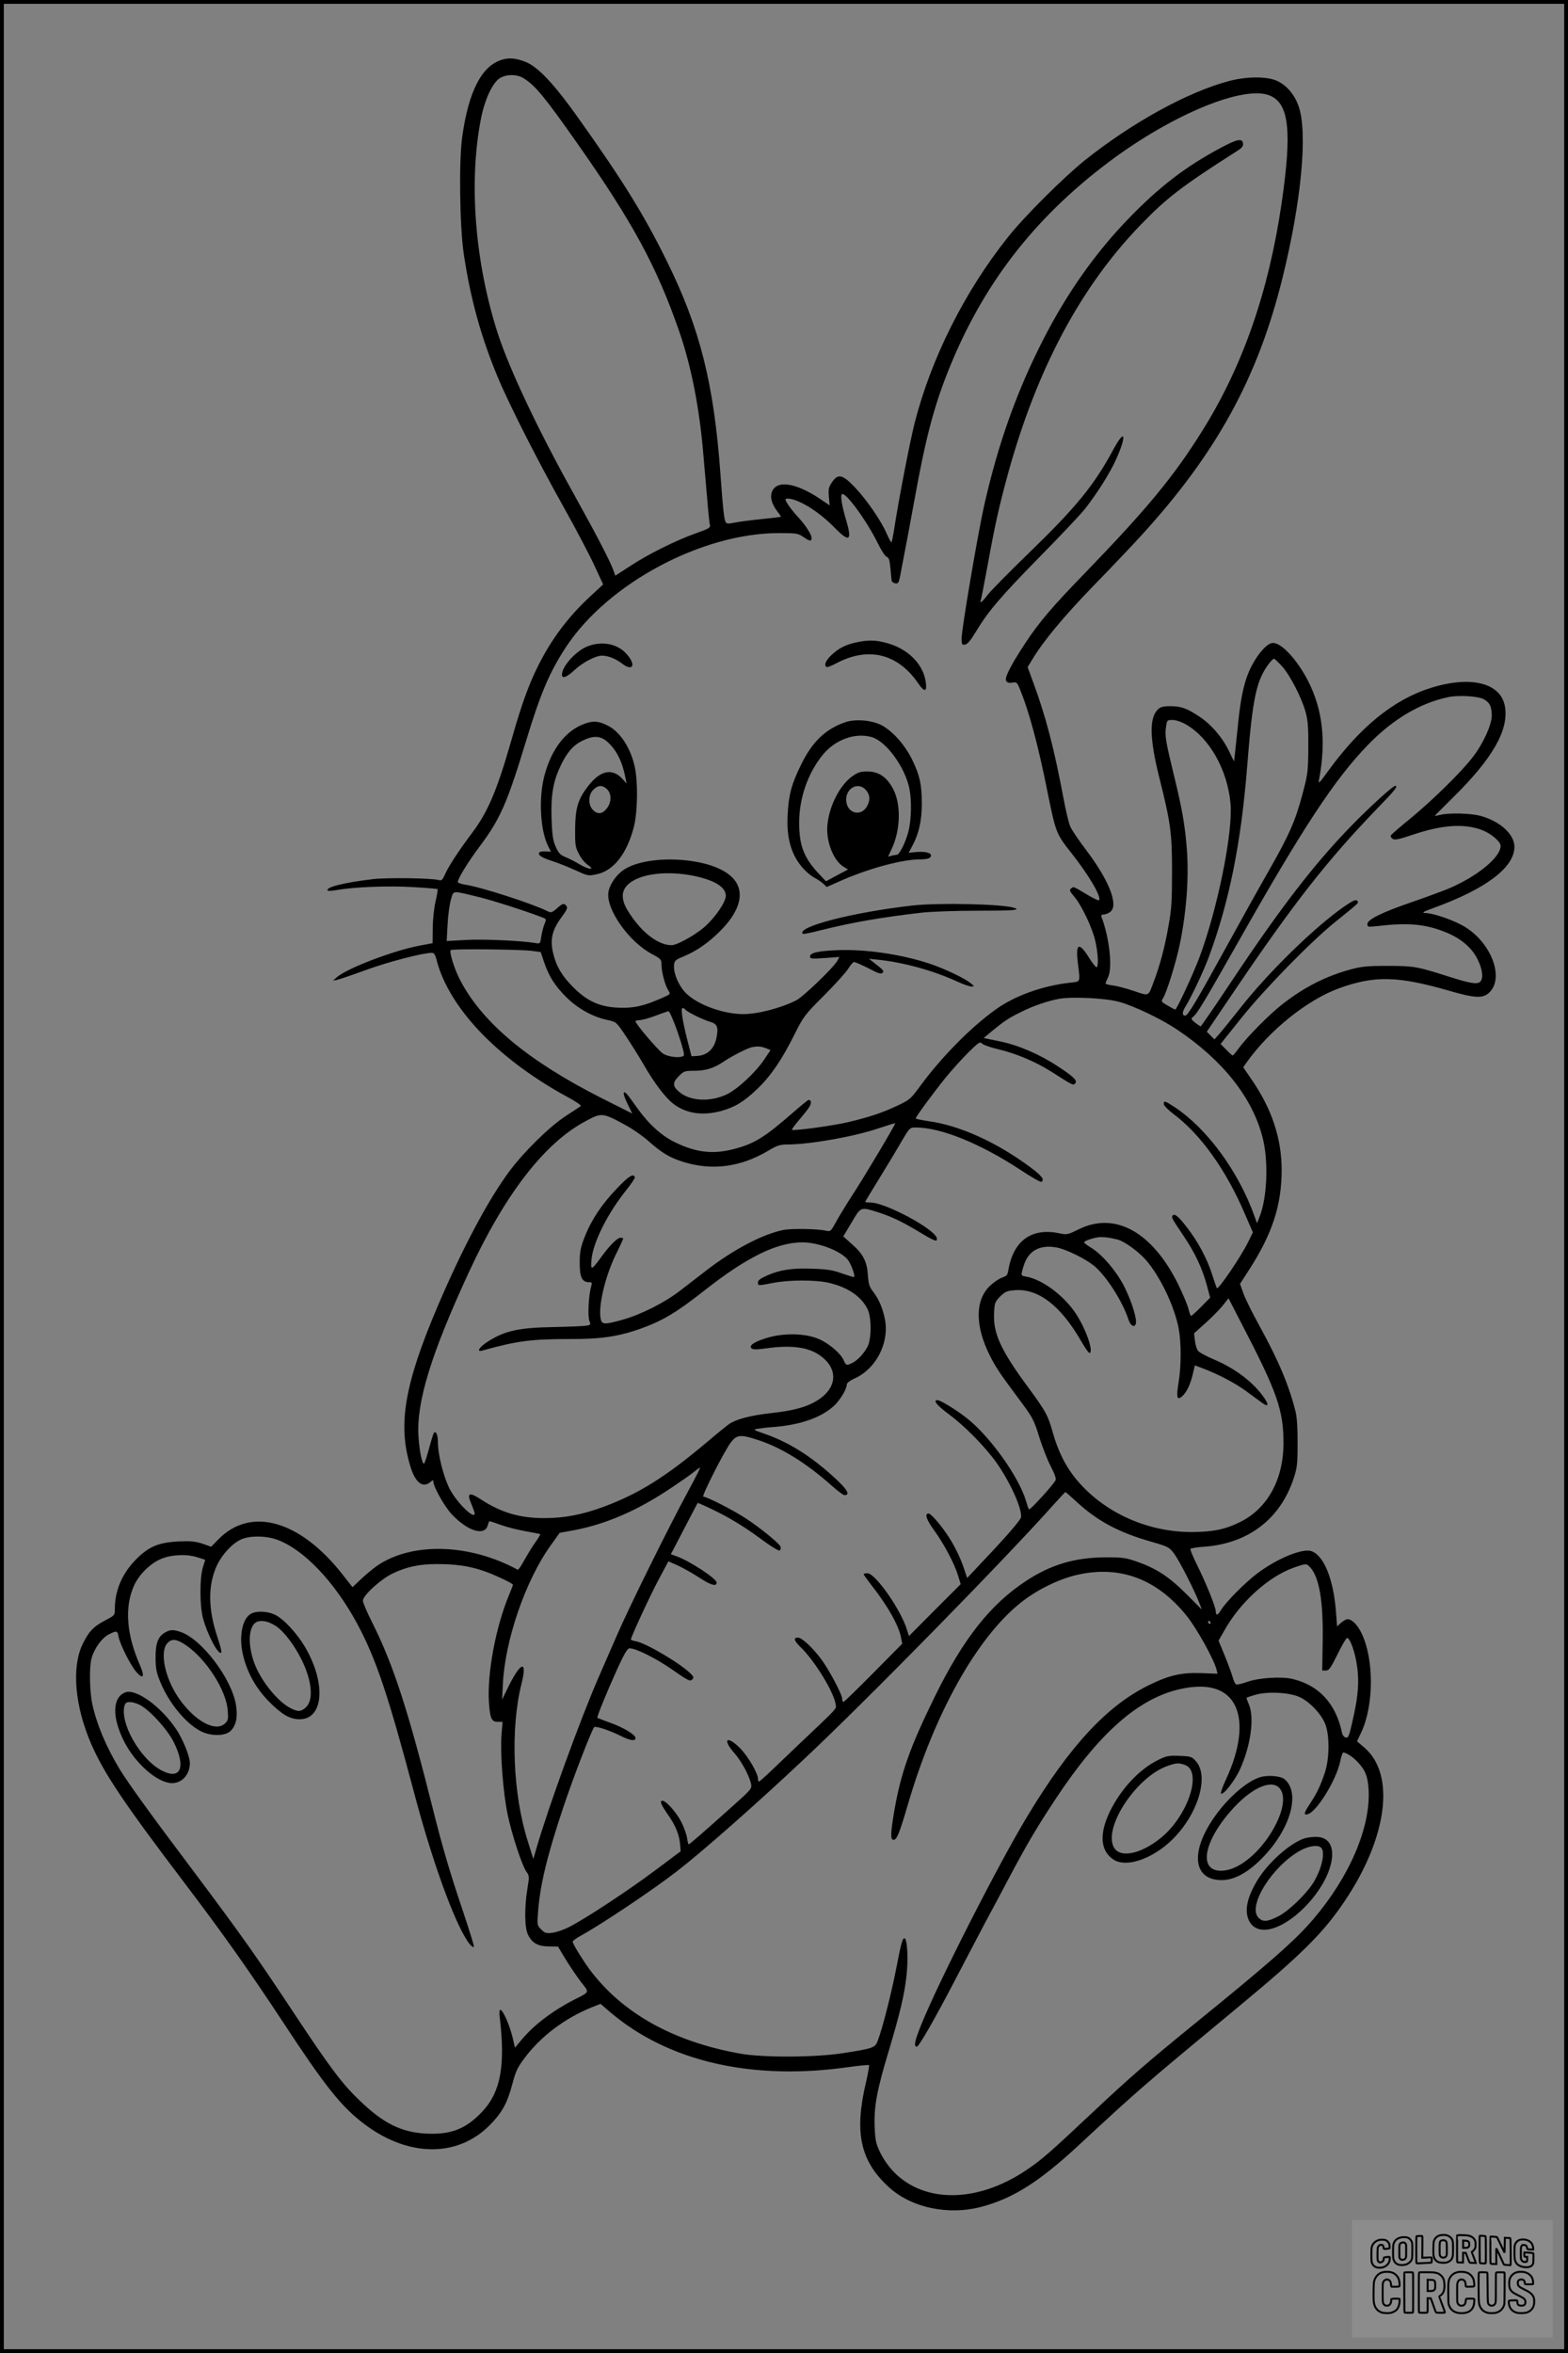 <?xml version="1.0" encoding="UTF-8"?>
<svg xmlns="http://www.w3.org/2000/svg" version="1.0" width="1024pt" height="1536pt" viewBox="0 0 1024 1536" preserveAspectRatio="xMidYMid meet">
  <rect x="0" y="0" width="1024" height="1536" fill="#808080" stroke="none"/>
  <g transform="translate(0.00 0.00) scale(1)">
    <g transform="translate(0,1536) scale(0.1,-0.1)" fill="#000000" stroke="none">
      <path d="M3278 14970 c-132 -40 -217 -204 -259 -500 -23 -158 -17 -591 10 -770 44 -292 113 -542 222 -803 74 -178 268 -559 431 -849 78 -139 167 -309 199 -378 l58 -125 -96 -89 c-164 -154 -286 -331 -377 -548 -43 -103 -76 -203 -136 -413 -87 -301 -147 -440 -247 -572 -84 -112 -153 -216 -177 -271 -16 -36 -23 -42 -40 -37 -46 13 -334 17 -431 6 -189 -22 -315 -54 -294 -75 3 -3 30 -1 60 4 105 20 340 29 498 19 85 -5 157 -11 159 -13 2 -3 -4 -40 -14 -83 -10 -43 -18 -121 -18 -174 l-1 -96 -90 -17 c-174 -34 -470 -148 -535 -205 l-25 -22 25 4 c14 3 99 32 190 65 144 53 372 112 430 112 14 0 22 -11 30 -42 40 -162 148 -335 308 -497 150 -151 339 -289 550 -403 52 -28 90 -54 85 -58 -4 -3 -48 -33 -98 -65 -107 -70 -271 -231 -367 -359 -140 -188 -308 -504 -471 -886 -216 -508 -261 -772 -176 -1046 32 -104 82 -141 131 -97 15 13 18 13 18 2 0 -34 73 -164 121 -215 106 -111 216 -144 235 -69 3 14 9 25 11 25 3 0 37 -11 75 -25 39 -14 111 -32 162 -41 50 -9 92 -17 94 -19 2 -2 -12 -25 -31 -52 -19 -26 -51 -79 -72 -116 -20 -37 -40 -66 -44 -64 -314 171 -690 182 -918 26 -26 -18 -73 -57 -104 -86 l-57 -54 -65 83 c-278 354 -599 445 -810 230 l-48 -49 -57 20 c-46 15 -76 18 -152 15 -134 -7 -196 -32 -281 -117 -91 -92 -139 -203 -139 -324 0 -42 -1 -42 -65 -76 -75 -39 -107 -73 -147 -157 -71 -152 -49 -401 57 -647 85 -195 213 -386 620 -922 240 -316 418 -568 639 -904 261 -397 364 -528 500 -637 293 -236 629 -246 846 -25 80 82 112 140 146 267 22 84 34 109 81 171 105 140 260 257 436 329 l59 23 65 -56 c380 -322 928 -447 1560 -356 67 9 125 15 128 12 3 -3 -6 -53 -19 -110 -78 -327 -39 -513 145 -683 148 -138 392 -190 611 -131 205 55 374 162 627 396 406 376 413 382 1062 920 403 334 543 474 680 678 280 416 333 827 130 1002 l-49 42 29 61 c82 178 82 476 1 644 -27 56 -63 92 -92 92 -9 0 -29 -11 -43 -24 l-25 -23 -7 91 c-16 218 -80 375 -163 401 -60 18 -225 -51 -351 -146 -80 -60 -208 -189 -239 -242 -19 -32 -32 -35 -32 -7 0 28 -64 187 -122 303 -27 54 -46 102 -44 106 3 4 43 11 88 14 287 20 497 179 585 442 24 72 27 95 27 230 1 92 -4 171 -12 205 -42 172 -111 336 -237 565 -46 83 -93 178 -105 212 l-22 62 60 93 c151 234 212 422 212 650 0 206 -64 399 -197 592 l-54 79 24 34 c150 210 396 407 603 482 229 83 380 80 709 -14 178 -52 228 -54 270 -15 106 100 6 345 -182 443 -77 40 -190 77 -237 77 -24 1 -10 9 59 34 341 124 525 264 525 398 0 83 -96 169 -225 203 -65 16 -198 20 -257 6 -21 -5 -38 -8 -38 -7 0 2 55 56 121 122 257 253 364 440 337 593 -27 154 -225 203 -488 119 -240 -76 -459 -255 -667 -542 -58 -80 -65 -87 -59 -56 48 252 24 460 -74 650 -72 137 -171 243 -227 243 -36 0 -97 -68 -141 -154 -45 -89 -69 -195 -87 -378 -9 -86 -18 -175 -21 -199 l-5 -43 -33 68 c-44 91 -117 175 -196 227 -80 53 -117 66 -190 66 -42 0 -62 -5 -77 -20 -58 -53 -56 -188 6 -438 77 -306 85 -370 85 -622 0 -191 -3 -245 -23 -354 -24 -139 -57 -262 -97 -366 -36 -97 -28 -93 -129 -59 -50 17 -111 33 -137 36 -27 3 -48 9 -48 13 0 4 7 22 16 40 31 61 9 260 -43 396 -3 9 2 14 14 14 10 0 29 7 42 16 59 41 -4 205 -156 405 -48 63 -94 132 -104 154 -9 22 -29 103 -43 180 -62 330 -115 533 -196 754 l-39 106 31 51 c73 121 202 276 396 477 115 118 256 266 314 330 492 538 762 1030 923 1681 124 500 166 950 106 1122 -27 76 -76 135 -139 165 -63 31 -200 31 -316 0 -271 -72 -632 -271 -941 -517 -139 -112 -396 -367 -504 -504 -280 -351 -499 -787 -607 -1208 -32 -125 -107 -514 -135 -699 -7 -46 -15 -83 -18 -83 -3 0 -17 26 -31 58 -36 83 -133 224 -210 304 -79 82 -108 88 -148 28 -20 -30 -23 -43 -19 -92 l5 -57 -59 40 c-163 110 -291 128 -319 45 -12 -37 2 -80 40 -129 12 -15 21 -29 19 -31 -2 -1 -60 -8 -129 -15 -69 -7 -147 -17 -174 -23 -37 -8 -50 -7 -56 2 -11 18 -18 78 -35 315 -43 591 -133 951 -350 1390 -148 301 -285 522 -575 930 -165 232 -269 342 -353 373 -60 23 -103 26 -149 12z m140 -120 c76 -46 137 -120 348 -420 365 -519 521 -806 669 -1231 79 -228 134 -505 159 -814 29 -342 37 -430 42 -451 5 -18 -5 -25 -88 -54 -131 -46 -316 -138 -431 -214 l-99 -64 -10 30 c-22 62 -109 230 -258 498 -237 425 -424 821 -500 1056 -149 464 -190 988 -109 1399 24 124 75 234 122 264 42 27 111 28 155 1z m4875 -114 c126 -52 145 -233 77 -701 -85 -580 -254 -1066 -520 -1490 -185 -296 -359 -506 -759 -920 -218 -224 -305 -326 -397 -466 -99 -151 -137 -228 -122 -246 8 -10 22 -13 40 -9 25 5 30 1 44 -32 62 -146 124 -374 188 -697 51 -251 55 -260 154 -385 113 -143 198 -287 179 -307 -4 -3 -39 14 -79 38 -92 55 -86 53 -103 39 -13 -10 -9 -18 21 -54 48 -56 119 -205 138 -293 17 -77 21 -159 8 -167 -4 -3 -26 24 -48 59 -67 109 -91 99 -75 -31 16 -131 20 -121 -51 -129 -179 -20 -358 -84 -483 -173 -165 -118 -354 -310 -493 -498 -65 -89 -70 -93 -152 -132 -101 -47 -178 -73 -320 -107 -102 -24 -359 -59 -368 -50 -3 2 18 30 45 62 27 32 58 70 67 85 17 25 15 48 -3 48 -5 0 -52 -39 -106 -86 -181 -158 -250 -201 -383 -235 -136 -35 -243 -23 -379 42 -91 43 -175 119 -253 228 -68 96 -78 107 -86 98 -4 -4 6 -37 24 -72 l31 -64 -197 99 c-479 242 -780 491 -926 770 -38 72 -74 186 -62 198 10 9 450 5 529 -5 l58 -8 22 -65 c32 -94 71 -156 148 -232 74 -73 174 -128 269 -147 55 -12 55 -12 117 -104 34 -51 85 -132 114 -182 72 -126 144 -220 197 -261 84 -64 192 -79 313 -46 90 25 150 62 237 146 88 85 158 188 241 354 59 118 66 127 194 255 72 72 143 151 157 174 14 23 31 43 38 43 8 0 50 -19 94 -41 62 -33 82 -39 91 -30 12 13 10 16 -61 71 l-27 21 60 -6 c164 -17 358 -70 513 -141 41 -19 84 -34 96 -34 20 1 20 1 -4 21 -40 33 -167 94 -268 128 -186 62 -428 97 -612 88 -124 -6 -170 -17 -170 -42 0 -14 12 -15 96 -9 l96 7 -13 -24 c-23 -43 -223 -236 -269 -259 -100 -51 -252 -90 -346 -90 -137 0 -313 67 -383 146 -44 50 -74 126 -69 175 3 27 9 34 59 54 86 35 167 91 245 170 146 147 165 283 52 368 -154 118 -552 130 -694 22 -47 -36 -85 -95 -91 -142 -14 -111 135 -322 285 -401 59 -32 62 -35 62 -70 0 -47 24 -136 45 -168 15 -24 15 -24 -42 -49 -117 -52 -187 -68 -286 -63 -120 5 -201 42 -291 131 -75 75 -112 136 -133 222 -22 90 -8 153 53 236 36 48 43 63 33 75 -16 20 -24 18 -63 -17 -33 -28 -37 -29 -63 -16 -96 48 -433 157 -535 172 -27 4 -48 12 -48 17 0 23 66 130 143 233 135 181 178 279 302 686 96 316 155 454 264 619 275 414 887 740 1388 740 114 0 125 -2 159 -25 44 -30 54 -31 54 -6 0 22 -39 82 -84 131 -45 48 -86 105 -86 118 0 8 11 9 33 5 75 -14 193 -91 287 -187 97 -99 116 -88 77 45 -30 100 -40 166 -28 173 24 15 163 -176 233 -319 23 -47 49 -87 59 -90 14 -5 19 -21 24 -73 3 -37 7 -74 8 -82 1 -8 12 -16 24 -18 19 -3 23 4 32 50 40 208 64 335 91 483 72 401 126 609 217 840 224 568 560 1006 1055 1378 413 310 883 504 1051 433z m80 -3726 c52 -58 128 -205 154 -300 14 -52 18 -99 17 -230 -1 -155 -3 -173 -37 -300 -46 -176 -89 -273 -221 -504 -59 -103 -190 -338 -291 -522 -183 -333 -238 -424 -255 -424 -20 0 -20 22 -2 53 41 65 121 235 156 329 133 359 211 742 251 1248 35 442 59 558 142 668 13 17 28 32 33 32 4 0 28 -23 53 -50z m1314 -213 c42 -22 55 -49 55 -109 0 -60 -57 -185 -126 -273 -74 -96 -260 -278 -398 -392 -70 -57 -130 -109 -134 -115 -4 -6 0 -17 10 -23 13 -10 37 -6 129 25 195 66 339 76 457 31 59 -23 120 -75 120 -103 0 -74 -151 -198 -338 -278 -37 -15 -141 -54 -231 -85 -205 -70 -301 -117 -301 -147 0 -19 3 -20 58 -14 202 24 313 15 442 -35 105 -40 180 -102 219 -180 34 -68 40 -129 16 -149 -20 -17 -70 -8 -204 35 -208 66 -224 69 -396 70 -136 0 -173 -4 -244 -23 -164 -45 -302 -115 -446 -227 -86 -67 -232 -215 -286 -289 -18 -25 -35 -46 -39 -46 -3 0 -22 17 -42 38 l-37 37 136 170 c153 191 457 502 617 630 159 128 152 122 139 135 -9 10 -28 1 -85 -38 -194 -135 -493 -427 -678 -662 -58 -73 -119 -149 -137 -169 l-32 -36 -25 25 -25 25 186 275 c382 564 598 840 919 1174 126 129 147 156 125 156 -15 0 -173 -144 -291 -266 -237 -244 -456 -528 -768 -996 -113 -170 -208 -308 -211 -308 -3 0 -19 11 -36 24 -27 22 -28 26 -14 38 29 23 73 97 289 478 428 757 636 1073 853 1297 164 169 341 274 528 313 65 13 188 6 226 -13z m-1942 -166 c154 -89 271 -296 291 -516 17 -187 -84 -686 -203 -1005 -40 -107 -148 -340 -158 -340 -4 0 -26 12 -50 26 -42 24 -44 27 -30 47 24 38 85 233 110 354 43 208 60 433 46 618 -13 162 -30 262 -86 490 -53 219 -59 254 -50 311 6 43 7 44 43 44 22 0 57 -12 87 -29z m-3226 -986 c143 -28 221 -74 221 -133 0 -40 -68 -140 -138 -202 -60 -53 -180 -120 -216 -120 -74 0 -163 59 -239 157 -59 78 -80 120 -80 166 0 115 212 177 452 132z m-1391 -141 c87 -21 312 -93 414 -133 26 -10 27 -11 14 -43 -8 -18 -17 -55 -21 -81 -7 -48 -8 -49 -39 -43 -85 15 -344 27 -455 20 l-124 -7 6 109 c3 60 13 133 22 162 19 61 1 60 183 16z m4177 -683 c98 -26 278 -112 382 -182 299 -200 493 -445 559 -707 40 -156 29 -399 -23 -522 l-14 -35 -18 50 c-104 289 -307 566 -517 706 -67 44 -74 46 -74 22 1 -10 28 -38 61 -63 178 -132 346 -366 470 -657 l51 -118 -32 -65 c-46 -94 -194 -311 -203 -299 -2 2 -16 42 -31 89 -34 107 -94 218 -170 315 -55 70 -78 87 -90 67 -6 -10 1 -22 77 -135 72 -107 118 -206 148 -315 l22 -83 -58 -59 c-33 -33 -62 -60 -66 -60 -4 0 -12 21 -18 48 -7 26 -37 97 -66 157 -170 344 -413 478 -651 360 -71 -35 -77 -36 -125 -26 -181 39 -302 -48 -334 -241 -5 -31 -11 -38 -41 -48 -20 -7 -55 -31 -79 -54 -98 -93 -98 -263 0 -456 37 -74 63 -113 182 -273 98 -131 104 -142 139 -255 20 -64 54 -152 76 -194 27 -52 37 -82 31 -92 -20 -35 -167 -196 -173 -189 -4 4 -12 28 -19 53 -46 159 -240 430 -393 547 -65 51 -167 113 -185 113 -32 0 -6 -33 75 -93 104 -77 238 -214 311 -317 89 -127 166 -298 159 -354 -2 -15 -68 -94 -177 -211 l-175 -186 -21 63 c-25 74 -65 155 -108 218 -50 74 -108 140 -123 140 -27 0 -14 -41 36 -109 63 -86 133 -218 156 -294 l18 -58 -169 -169 -169 -170 -12 38 c-38 130 -207 372 -259 372 -14 0 -25 -3 -25 -6 0 -3 22 -34 48 -68 109 -138 182 -267 197 -349 l7 -37 -188 -190 c-103 -104 -191 -190 -196 -190 -4 0 -8 9 -8 20 0 30 -90 198 -142 266 -59 76 -122 134 -148 134 -31 0 -24 -22 21 -65 91 -89 212 -287 226 -368 5 -35 27 -11 -242 -266 -55 -52 -134 -128 -176 -168 -42 -40 -79 -73 -83 -73 -3 0 -6 8 -6 18 0 36 -63 144 -115 198 -87 88 -121 63 -40 -29 48 -54 99 -150 110 -203 6 -30 0 -37 -127 -150 -192 -172 -275 -244 -281 -244 -2 0 -7 19 -10 41 -3 23 -20 70 -37 104 -38 74 -114 155 -131 138 -8 -8 3 -30 39 -83 54 -75 79 -138 84 -205 l3 -40 -167 -125 c-178 -133 -450 -312 -559 -368 -36 -19 -87 -36 -112 -39 -40 -5 -49 -2 -73 22 -26 26 -27 28 -20 117 13 175 61 371 165 681 68 204 189 514 202 523 13 7 101 -22 171 -57 64 -32 98 -37 98 -14 0 21 -81 70 -170 101 -41 15 -77 29 -79 30 -5 5 63 171 131 321 47 103 66 133 80 133 42 0 174 -66 281 -141 97 -68 114 -76 126 -64 13 12 12 17 -2 33 -58 64 -294 205 -364 218 -18 3 -33 9 -33 12 0 15 128 292 183 394 l62 116 65 -29 c36 -17 100 -53 142 -81 71 -46 108 -56 108 -29 0 26 -177 142 -262 172 l-37 13 86 165 c47 91 88 168 89 170 2 2 64 -26 136 -62 86 -43 179 -101 262 -162 84 -62 133 -92 139 -86 5 5 7 16 4 25 -8 21 -129 120 -223 182 -82 54 -257 144 -281 144 -14 0 141 306 182 357 38 48 63 50 175 13 152 -49 316 -151 478 -295 40 -36 79 -65 87 -65 49 0 5 57 -135 175 -130 108 -259 183 -400 230 -60 21 -62 23 -35 28 17 3 66 9 110 12 171 14 301 59 386 133 43 38 89 113 89 145 0 9 22 26 54 40 137 63 223 229 196 380 -14 75 -40 136 -78 185 -24 31 -30 49 -34 107 -6 90 -31 139 -104 203 l-57 51 54 90 c60 103 59 103 162 71 94 -29 165 -63 277 -130 106 -64 123 -70 118 -43 -11 59 -336 233 -433 233 -19 0 -35 2 -35 4 0 2 40 69 89 148 48 78 114 187 145 241 57 97 57 97 97 97 163 0 420 -104 682 -276 71 -47 132 -82 138 -79 22 14 4 39 -73 96 -220 163 -460 272 -663 300 -47 7 -85 15 -85 18 0 11 120 173 195 266 41 50 108 124 149 165 66 65 77 72 88 59 7 -9 55 -26 106 -38 121 -29 242 -80 350 -148 141 -90 140 -89 153 -76 18 18 -8 44 -114 113 -118 78 -257 138 -381 163 l-102 21 55 46 c79 65 108 84 187 123 76 39 178 74 251 87 83 15 299 5 388 -19z m-2830 -51 c9 -14 111 -65 162 -80 47 -14 55 -34 43 -100 -14 -75 -58 -118 -126 -123 l-38 -2 -27 105 c-33 130 -45 210 -31 210 6 0 14 -5 17 -10z m-48 -152 c32 -94 45 -146 38 -150 -23 -17 -102 -8 -136 15 -32 21 -178 193 -179 210 0 4 12 7 28 8 15 0 61 13 102 28 41 16 80 29 86 30 6 0 34 -63 61 -141z m576 -101 l29 -12 -41 -61 c-55 -83 -173 -193 -243 -227 -108 -52 -239 -46 -311 14 -46 38 -46 62 -3 105 32 32 38 34 99 34 74 0 129 17 190 58 48 33 140 81 177 93 37 11 71 10 103 -4z m-915 -503 c46 -25 111 -71 145 -101 86 -77 140 -110 227 -137 191 -60 378 -35 560 74 56 33 73 39 125 39 148 1 433 51 594 106 58 19 105 34 107 32 4 -4 -189 -329 -272 -457 -45 -69 -96 -153 -115 -188 -31 -57 -36 -62 -59 -57 -56 14 -235 17 -289 5 -137 -30 -319 -126 -494 -260 -53 -41 -134 -103 -179 -138 -99 -76 -251 -153 -372 -187 -114 -32 -134 -32 -142 1 -20 78 26 276 96 421 28 56 50 105 50 108 0 3 -8 5 -18 5 -21 0 -73 -52 -130 -132 -60 -82 -66 -83 -59 -8 12 114 106 300 226 450 33 41 59 80 57 85 -8 27 -40 8 -114 -70 -100 -103 -170 -208 -213 -318 -27 -69 -33 -96 -33 -168 -1 -95 15 -129 60 -129 21 0 22 -3 14 -31 -16 -54 -23 -192 -11 -221 10 -26 8 -28 -22 -32 -18 -3 -115 -7 -217 -9 -215 -4 -307 -23 -412 -87 -65 -39 -93 -79 -47 -66 226 63 318 75 574 75 198 -1 316 17 457 67 147 53 234 105 416 248 278 219 475 316 642 316 105 0 246 -54 296 -112 21 -26 50 -105 42 -114 -2 -2 -38 9 -79 23 -60 22 -97 28 -193 31 -134 5 -213 -7 -298 -45 -41 -18 -58 -31 -58 -44 0 -23 -1 -23 97 -4 105 21 280 21 366 1 124 -29 211 -88 253 -172 26 -53 26 -193 0 -244 -23 -44 -63 -88 -98 -106 -38 -20 -44 -18 -58 16 -18 43 -93 108 -158 137 -84 38 -218 43 -327 14 -91 -25 -137 -53 -118 -72 9 -9 31 -10 95 -1 164 23 275 9 353 -46 120 -85 115 -209 -14 -292 -72 -45 -154 -68 -309 -85 -130 -15 -220 -38 -269 -70 -13 -9 -79 -62 -146 -119 -270 -227 -442 -335 -672 -421 -139 -52 -257 -75 -390 -75 -159 0 -280 35 -411 120 -81 53 -98 46 -65 -29 11 -27 21 -54 21 -60 0 -48 -131 85 -171 175 -37 82 -69 213 -69 286 0 50 -12 79 -26 65 -3 -3 -17 -47 -31 -99 -14 -51 -28 -97 -33 -101 -11 -13 -31 78 -37 175 -15 223 82 539 329 1073 235 508 493 843 762 986 106 57 110 57 264 -27z m3208 -745 c48 -12 140 -79 191 -138 91 -107 181 -295 210 -440 18 -95 18 -249 -1 -361 -15 -93 -9 -115 25 -84 29 26 54 79 69 145 l13 56 51 -19 c103 -39 213 -97 284 -149 40 -30 88 -64 105 -77 44 -32 46 -11 3 47 -69 94 -184 180 -319 237 -45 19 -90 43 -100 53 -10 9 -20 39 -23 67 l-6 50 73 66 c41 36 91 87 113 114 l39 49 85 -165 c233 -448 274 -565 274 -780 0 -236 -103 -425 -280 -514 -97 -49 -179 -66 -315 -67 -299 -1 -585 131 -764 351 -66 82 -114 179 -148 300 -32 114 -46 138 -165 300 -174 236 -225 348 -218 477 3 69 6 75 40 110 33 32 44 37 97 41 152 11 298 -101 430 -330 26 -46 52 -82 57 -80 27 9 -23 153 -88 254 -76 117 -217 224 -324 244 -39 7 -39 5 -19 70 28 96 101 139 208 122 66 -10 202 -77 260 -128 79 -70 179 -229 216 -342 13 -41 38 -57 48 -31 11 27 -24 141 -72 239 -50 102 -148 217 -221 260 -24 14 -44 30 -44 34 0 9 48 26 90 33 29 4 70 0 126 -14z m-2798 -1636 c-131 -241 -394 -773 -473 -957 -41 -94 -93 -214 -116 -266 -116 -265 -330 -852 -407 -1120 l-19 -65 -36 115 c-98 308 -115 736 -41 1030 39 153 -3 146 -83 -15 l-44 -90 5 101 c14 290 150 682 314 908 l57 80 94 17 c210 40 415 129 631 274 69 46 139 95 155 109 17 14 33 25 37 26 3 0 -30 -66 -74 -147z m2530 -74 c138 -128 277 -202 490 -263 112 -32 118 -36 149 -77 35 -47 129 -231 162 -315 l20 -51 -102 102 c-113 113 -196 167 -323 211 -70 25 -93 28 -204 28 -200 -1 -356 -47 -519 -154 -233 -153 -410 -377 -596 -755 -163 -332 -222 -499 -265 -748 -24 -144 -26 -187 -5 -187 22 0 38 40 94 230 172 590 447 1084 732 1314 109 88 254 159 379 187 277 61 516 -29 709 -268 67 -83 181 -289 196 -353 l6 -26 -103 4 c-132 5 -211 -13 -344 -78 -271 -132 -515 -393 -791 -850 -189 -311 -585 -1089 -698 -1370 -42 -105 -49 -140 -27 -140 13 0 119 184 252 440 67 129 158 301 201 383 44 81 116 216 160 300 115 215 177 319 295 497 284 429 539 653 811 714 183 41 308 2 361 -113 51 -109 29 -282 -60 -473 -23 -49 -38 -92 -34 -96 14 -13 88 81 122 154 71 153 98 339 60 428 -9 21 -16 40 -16 42 0 2 25 11 56 20 87 25 233 16 299 -18 62 -32 129 -102 157 -166 32 -71 32 -231 -1 -327 -28 -84 -52 -133 -97 -201 -39 -59 -42 -74 -14 -67 59 15 187 224 212 343 6 33 16 60 20 60 19 0 65 -30 94 -62 51 -53 67 -95 72 -183 13 -245 -126 -568 -362 -844 -118 -138 -283 -283 -782 -688 -300 -244 -421 -349 -658 -572 -284 -267 -337 -313 -439 -381 -316 -210 -659 -213 -859 -9 -34 35 -69 85 -89 126 -29 60 -33 80 -37 173 -5 129 15 237 93 495 71 237 102 365 115 488 12 103 6 232 -11 243 -14 8 -24 -29 -57 -201 -31 -157 -87 -379 -118 -462 -18 -51 -27 -54 -224 -85 -180 -29 -523 -31 -675 -4 -442 79 -774 266 -987 553 -47 65 -108 164 -108 178 0 6 24 23 53 39 138 76 471 299 627 420 168 130 511 432 825 727 405 379 1324 1316 1645 1677 35 39 66 72 68 72 2 0 34 -28 70 -61z m-5221 -249 c173 -61 377 -273 526 -550 123 -229 201 -462 372 -1105 106 -401 236 -771 326 -930 30 -53 55 -82 64 -73 3 2 -29 104 -70 227 -85 252 -136 424 -195 661 -166 660 -260 951 -401 1232 -33 65 -59 127 -59 139 0 34 115 139 193 177 92 44 174 62 292 62 117 0 205 -12 295 -42 66 -21 200 -84 200 -93 0 -3 -11 -31 -24 -63 -88 -209 -145 -513 -133 -704 7 -106 17 -128 58 -128 l31 0 -7 -87 c-9 -124 11 -377 40 -517 28 -134 95 -337 124 -376 18 -25 18 -31 5 -111 -20 -122 -18 -256 4 -298 27 -55 64 -76 135 -77 l61 -1 51 -85 c29 -47 74 -113 100 -147 55 -70 59 -62 -46 -115 -140 -72 -261 -164 -339 -257 l-47 -56 -16 69 c-19 79 -63 178 -79 178 -7 0 -8 -18 -4 -52 37 -314 5 -486 -115 -613 -107 -113 -202 -150 -363 -143 -163 8 -280 65 -434 213 -116 110 -194 214 -420 555 -258 390 -347 516 -657 930 -313 416 -432 582 -494 682 -88 146 -148 288 -178 423 -18 83 -21 244 -5 300 18 65 67 132 111 155 53 27 58 26 65 -13 9 -50 79 -189 116 -231 45 -51 57 -33 26 39 -90 203 -104 382 -41 524 32 71 103 142 173 173 65 29 164 35 235 14 31 -9 57 -18 57 -19 0 -1 -7 -24 -16 -52 -20 -68 -20 -244 1 -326 29 -109 101 -246 120 -227 4 4 -7 48 -24 98 -63 187 -64 343 -4 472 34 72 100 143 158 169 55 25 159 25 232 -1z m6750 -182 c59 -66 85 -221 81 -478 l-3 -195 24 0 c20 0 31 16 75 104 28 58 56 106 62 108 16 5 44 -64 60 -145 24 -125 17 -228 -28 -418 -18 -79 -24 -91 -40 -86 -10 2 -21 16 -24 31 -40 191 -151 310 -323 351 -73 17 -219 8 -296 -19 -33 -12 -65 -19 -72 -17 -6 3 -17 24 -23 48 -7 24 -30 87 -52 141 l-40 97 37 65 c103 185 288 353 455 412 81 28 82 28 107 1z m-652 -358 c3 -5 1 -10 -4 -10 -6 0 -11 5 -11 10 0 6 2 10 4 10 3 0 8 -4 11 -10z"></path>
      <path d="M7974 14396 c-232 -124 -400 -253 -600 -459 -215 -221 -401 -483 -555 -782 -177 -343 -301 -691 -393 -1100 -43 -196 -146 -801 -146 -862 0 -40 2 -44 22 -41 15 2 36 26 68 79 82 137 161 230 415 489 138 140 274 284 302 320 76 97 160 230 198 313 75 165 65 219 -14 73 -127 -236 -244 -378 -558 -682 -126 -122 -244 -242 -263 -267 -19 -26 -39 -47 -43 -47 -5 0 -6 4 -3 8 3 5 23 109 46 233 49 271 77 393 136 608 187 674 471 1207 860 1610 173 179 268 253 637 488 28 18 37 30 35 46 -5 36 -37 30 -144 -27z"></path>
      <path d="M5590 11166 c-70 -15 -115 -39 -162 -84 -36 -34 -48 -65 -30 -76 5 -3 34 8 65 25 209 110 402 62 535 -134 39 -57 57 -54 48 9 -16 120 -119 222 -261 258 -69 19 -119 19 -195 2z"></path>
      <path d="M3843 11143 c-76 -26 -173 -131 -173 -187 0 -29 32 -17 82 30 52 49 138 94 179 94 40 0 90 -20 132 -52 67 -52 92 -12 35 56 -58 71 -158 94 -255 59z"></path>
      <path d="M5525 10647 c-133 -44 -221 -129 -294 -280 -62 -126 -80 -194 -87 -322 -9 -155 23 -268 103 -356 20 -22 53 -49 72 -59 20 -10 46 -28 58 -39 l22 -21 116 51 c174 74 382 129 490 129 53 0 75 8 75 26 0 18 -41 27 -99 22 l-47 -5 27 51 c40 75 59 161 59 269 0 125 -13 184 -62 286 -49 99 -125 185 -199 226 -62 33 -168 43 -234 22z m169 -99 c94 -28 216 -195 245 -336 15 -74 13 -195 -4 -270 -17 -73 -60 -162 -78 -162 -6 0 -22 -3 -34 -6 l-23 -6 25 54 c56 122 60 286 9 385 -40 79 -95 117 -169 117 -44 0 -62 -5 -97 -30 -81 -56 -151 -191 -164 -314 -12 -108 37 -236 105 -278 l29 -18 -72 -38 -72 -39 -49 52 c-95 102 -126 182 -126 331 0 158 56 321 152 440 82 102 214 150 323 118z m-46 -338 c31 -29 38 -66 18 -106 -39 -83 -142 -54 -140 39 2 72 74 111 122 67z"></path>
      <path d="M3819 10636 c-124 -44 -218 -165 -264 -341 -38 -143 -27 -355 24 -457 l19 -38 -34 2 c-18 1 -36 -1 -40 -5 -16 -16 9 -34 77 -56 41 -13 111 -41 157 -62 81 -37 83 -38 139 -26 111 23 198 135 243 311 24 96 27 286 6 387 -27 127 -96 232 -178 273 -57 29 -95 32 -149 12z m147 -118 c60 -53 99 -131 119 -238 l7 -35 -24 27 c-68 77 -148 61 -230 -47 -64 -84 -81 -142 -82 -275 -1 -105 1 -120 25 -165 14 -28 40 -60 59 -72 52 -36 2 -30 -57 6 -27 16 -67 37 -90 46 -34 14 -45 25 -64 68 -19 43 -23 75 -27 184 -5 152 10 240 58 342 42 89 82 135 142 165 72 36 118 34 164 -6z m-7 -305 c34 -28 37 -81 9 -123 -29 -43 -62 -50 -94 -19 -34 32 -34 100 1 134 29 29 55 32 84 8z"></path>
      <path d="M5960 9449 c-391 -44 -762 -140 -717 -185 2 -3 58 8 123 25 206 51 379 81 649 113 63 7 220 13 368 13 236 0 287 4 239 19 -76 25 -495 34 -662 15z"></path>
      <path d="M7565 3872 c-125 -61 -246 -191 -318 -340 -69 -144 -61 -253 23 -310 78 -53 235 -5 364 109 181 162 269 428 176 532 -26 30 -33 32 -107 35 -69 3 -85 0 -138 -26z m173 -33 c116 -40 22 -330 -155 -475 -136 -111 -276 -137 -312 -57 -61 135 155 456 353 525 60 21 73 21 114 7z"></path>
      <path d="M8218 3755 c-91 -34 -215 -147 -298 -272 -147 -219 -124 -392 52 -396 84 -2 173 45 268 141 185 186 255 424 151 516 -28 25 -121 31 -173 11z m141 -71 c81 -103 -94 -416 -283 -509 -36 -18 -71 -27 -103 -27 -153 0 -109 206 90 418 124 131 247 180 296 118z"></path>
      <path d="M8515 3358 c-96 -34 -235 -159 -304 -273 -67 -111 -85 -197 -55 -261 51 -107 207 -70 361 83 206 206 248 465 75 462 -26 0 -60 -5 -77 -11z m113 -60 c30 -30 1 -149 -57 -237 -51 -76 -160 -179 -224 -211 -71 -36 -100 -37 -128 -9 -75 75 90 338 273 439 56 31 115 39 136 18z"></path>
      <path d="M1642 4827 c-57 -27 -82 -140 -58 -257 25 -119 85 -230 175 -320 84 -84 135 -113 198 -113 157 0 174 237 34 473 -53 90 -140 183 -195 209 -46 23 -117 27 -154 8z m159 -81 c53 -35 121 -124 169 -221 69 -140 79 -266 26 -312 -32 -27 -47 -28 -92 -7 -87 41 -199 179 -243 297 -40 109 -40 218 1 259 27 27 84 20 139 -16z"></path>
      <path d="M1074 4701 c-43 -26 -59 -72 -58 -166 0 -63 6 -95 29 -150 55 -138 166 -274 266 -326 64 -33 157 -33 193 0 38 36 50 92 37 171 -27 170 -221 427 -359 476 -51 18 -72 17 -108 -5z m141 -81 c132 -90 262 -293 272 -424 5 -55 3 -66 -16 -85 -62 -62 -201 14 -306 167 -90 133 -124 304 -70 358 29 29 59 25 120 -16z"></path>
      <path d="M820 4313 c-87 -31 -90 -164 -8 -324 75 -145 219 -269 312 -269 65 0 116 57 116 131 0 43 -45 155 -90 222 -98 146 -260 264 -330 240z m88 -80 c64 -29 184 -160 227 -246 81 -163 45 -248 -76 -186 -145 73 -285 324 -243 433 8 21 47 20 92 -1z"></path>
    </g>
  </g>
  <rect x="0.0" y="0.0" width="1024.0" height="1536.0" fill="none" stroke="black" stroke-width="5"></rect>
  <g transform="translate(882.93 1449.20) scale(0.128)" opacity="1.0">
    <rect x="0" y="0" width="1024.0" height="600.0" fill="white" fill-opacity="0.1"></rect>
    <g transform="translate(0,650) scale(0.1,-0.1)" stroke="none">
      <path fill="none" stroke="#000000" stroke-width="100" d="M4491 5720 c-164 -43 -269 -147 -319 -315 -19 -65 -29 -577 -13 -693 25 -190 116 -310 276 -367 63 -23 284 -32 370 -16 122 22 249 110 294 205 51 104 56 150 56 496 0 341 -4 385 -48 478 -46 100 -156 184 -282 217 -83 21 -241 19 -334 -5z m270 -273 c19 -12 43 -40 54 -62 18 -37 20 -64 23 -320 5 -339 -1 -384 -56 -436 -87 -82 -235 -56 -289 51 -22 43 -23 53 -23 335 0 314 7 370 52 412 34 32 66 42 139 42 53 1 73 -4 100 -22z"></path>
      <path fill="none" stroke="#000000" stroke-width="100" d="M5367 5723 c-4 -3 -7 -311 -7 -683 0 -618 1 -679 17 -691 12 -10 51 -14 152 -14 l136 0 3 248 2 248 67 -3 67 -3 34 -85 c18 -47 58 -152 89 -235 30 -82 63 -158 73 -168 14 -15 40 -19 165 -24 l148 -6 -5 34 c-4 19 -49 143 -102 276 -53 133 -96 246 -96 251 0 6 15 19 33 31 53 33 104 92 134 156 27 57 28 67 27 195 0 115 -4 144 -23 193 -31 80 -76 135 -148 183 -83 56 -166 82 -303 94 -129 11 -453 14 -463 3z m541 -300 c55 -27 77 -73 77 -163 0 -61 -4 -82 -23 -111 -34 -55 -73 -69 -191 -69 l-101 0 0 187 0 186 101 -6 c66 -4 114 -12 137 -24z"></path>
      <path fill="none" stroke="#000000" stroke-width="100" d="M6514 5685 c-4 -9 -5 -320 -2 -690 3 -511 7 -678 16 -687 19 -19 273 -30 291 -13 11 11 13 126 12 675 -1 364 -6 672 -11 685 -11 28 -27 31 -187 40 -99 6 -114 5 -119 -10z"></path>
      <path fill="none" stroke="#000000" stroke-width="100" d="M3355 5683 c-27 -3 -55 -9 -62 -15 -10 -8 -13 -150 -13 -683 0 -592 2 -674 15 -685 12 -10 52 -11 173 -6 362 15 578 29 590 38 8 7 12 46 12 129 0 108 -2 119 -20 129 -11 6 -24 9 -28 7 -4 -3 -103 -8 -221 -12 l-214 -7 5 545 c4 384 2 549 -5 556 -11 11 -120 12 -232 4z"></path>
      <path fill="none" stroke="#000000" stroke-width="100" d="M7067 5654 c-4 -4 -7 -310 -7 -680 0 -625 1 -673 18 -692 15 -18 31 -21 152 -24 l134 -3 -3 400 c-2 277 1 397 8 390 11 -11 153 -311 251 -530 96 -215 128 -281 142 -292 7 -6 82 -14 165 -17 l153 -7 11 28 c14 34 3 1333 -11 1347 -5 5 -70 11 -144 14 l-136 5 -1 -54 c-1 -30 -5 -200 -8 -379 l-6 -325 -73 150 c-40 83 -123 256 -184 385 -61 129 -117 242 -125 252 -11 12 -40 18 -121 22 -59 4 -130 9 -157 12 -28 3 -54 2 -58 -2z"></path>
      <path fill="none" stroke="#000000" stroke-width="100" d="M2507 5614 c-220 -49 -342 -159 -394 -357 -24 -91 -24 -641 0 -740 57 -233 232 -339 510 -310 56 6 127 21 158 33 76 29 187 114 226 174 64 95 67 114 71 505 2 232 -1 371 -8 404 -27 126 -116 235 -228 278 -74 29 -236 35 -335 13z m191 -281 c15 -11 36 -35 47 -54 19 -32 20 -52 20 -349 0 -309 0 -316 -23 -362 -31 -62 -75 -89 -155 -95 -53 -4 -67 -2 -97 19 -19 13 -44 41 -55 63 -19 37 -20 60 -20 350 0 337 2 351 60 405 54 51 169 63 223 23z"></path>
      <path fill="none" stroke="#000000" stroke-width="100" d="M8568 5491 c-133 -43 -219 -134 -262 -280 -13 -45 -16 -107 -16 -343 0 -320 9 -395 60 -506 73 -156 258 -255 506 -269 191 -11 324 47 376 165 19 42 22 70 26 288 4 209 3 242 -11 256 -19 18 -186 38 -347 41 l-105 2 -3 -95 c-1 -52 2 -102 7 -109 6 -10 33 -16 75 -19 l66 -4 0 -105 c0 -98 -1 -105 -26 -130 -23 -23 -31 -25 -99 -21 -64 3 -79 7 -112 34 -21 16 -49 52 -63 80 -25 49 -25 51 -25 324 0 303 6 348 56 402 28 29 32 30 99 26 105 -6 152 -50 167 -158 8 -53 9 -54 48 -62 22 -5 90 -10 150 -11 l110 -2 3 43 c4 52 -30 180 -66 245 -53 99 -179 183 -317 212 -96 20 -226 18 -297 -4z"></path>
      <path fill="none" stroke="#000000" stroke-width="100" d="M1390 5484 c-203 -45 -359 -207 -390 -404 -13 -83 -13 -616 0 -694 20 -123 100 -235 203 -281 98 -45 271 -51 387 -13 211 67 340 238 340 451 0 54 -3 69 -17 74 -24 9 -264 -15 -280 -28 -7 -7 -13 -31 -13 -60 0 -56 -13 -95 -43 -128 -31 -34 -95 -61 -144 -61 -35 0 -48 6 -77 35 -52 52 -58 99 -54 423 3 257 5 280 24 323 42 89 120 132 202 109 53 -14 72 -42 81 -120 11 -90 15 -92 150 -79 62 6 125 15 138 20 25 9 25 10 21 107 -3 82 -9 106 -33 155 -33 68 -97 130 -163 160 -60 27 -235 33 -332 11z"></path>
      <path fill="none" stroke="#000000" stroke-width="100" d="M1600 3845 c-239 -44 -424 -235 -476 -495 -22 -109 -33 -831 -15 -1000 31 -300 174 -492 425 -572 45 -15 100 -21 211 -25 181 -6 263 8 380 66 147 73 214 152 266 311 26 78 32 117 37 219 4 98 2 125 -9 132 -22 14 -393 11 -407 -3 -7 -7 -12 -39 -12 -73 0 -169 -84 -275 -217 -275 -68 0 -110 18 -150 64 -65 73 -68 99 -68 606 0 446 1 456 22 515 78 208 337 201 392 -11 6 -23 13 -75 16 -115 3 -41 10 -78 15 -83 10 -10 289 -10 357 0 63 9 67 18 60 147 -12 210 -62 331 -181 445 -86 82 -165 123 -280 146 -94 19 -261 20 -366 1z"></path>
      <path fill="none" stroke="#000000" stroke-width="100" d="M5376 3840 c-151 -39 -268 -118 -350 -237 -106 -157 -118 -245 -114 -863 4 -463 5 -477 27 -550 33 -106 72 -178 131 -243 123 -135 290 -197 526 -197 326 0 528 127 610 384 34 106 48 339 20 349 -29 12 -386 9 -400 -2 -7 -6 -16 -44 -20 -85 -17 -192 -81 -266 -226 -266 -93 1 -163 55 -197 152 -16 48 -18 92 -18 503 0 437 1 452 22 520 26 81 57 119 121 147 78 35 188 8 237 -56 30 -40 55 -133 55 -206 0 -92 6 -95 157 -92 70 1 161 5 201 8 87 8 88 9 78 158 -12 189 -62 314 -170 422 -76 76 -130 109 -241 144 -102 33 -337 38 -449 10z"></path>
      <path fill="none" stroke="#000000" stroke-width="100" d="M8441 3845 c-204 -45 -357 -196 -406 -402 -24 -99 -17 -331 13 -416 47 -137 141 -225 342 -323 334 -162 396 -203 438 -284 19 -37 23 -57 20 -116 -3 -59 -8 -77 -30 -107 -39 -50 -98 -70 -190 -65 -137 7 -187 57 -188 185 0 95 4 94 -223 86 -106 -3 -198 -10 -204 -16 -17 -13 -17 -107 1 -200 44 -226 196 -375 436 -423 103 -20 339 -15 435 10 199 53 340 189 391 377 21 78 28 222 15 311 -16 115 -56 191 -145 276 -85 81 -145 117 -386 235 -250 122 -298 173 -301 319 -3 109 52 167 164 175 115 8 183 -49 194 -164 3 -32 10 -64 16 -70 10 -14 340 -17 387 -4 24 7 25 9 22 92 -5 150 -54 269 -153 369 -69 70 -189 133 -297 155 -90 18 -265 18 -351 0z"></path>
      <path fill="none" stroke="#000000" stroke-width="100" d="M2710 3833 c-14 -2 -29 -9 -35 -14 -7 -7 -9 -354 -7 -1017 3 -910 5 -1008 20 -1019 20 -16 384 -18 413 -3 19 10 19 32 19 1019 0 923 -1 1010 -16 1022 -13 10 -61 14 -193 16 -97 1 -187 -1 -201 -4z"></path>
      <path fill="none" stroke="#000000" stroke-width="100" d="M3455 3833 c-47 -12 -45 32 -45 -1034 0 -987 0 -1009 19 -1019 12 -6 98 -10 210 -10 159 0 192 3 205 16 14 13 16 61 16 370 l0 355 81 -3 82 -3 88 -245 c49 -135 105 -292 124 -350 20 -58 45 -113 57 -122 18 -16 45 -18 229 -18 184 0 210 2 216 16 7 19 16 -7 -153 448 -74 197 -134 362 -134 366 0 4 23 22 50 40 162 104 228 273 217 560 -8 225 -46 336 -153 450 -104 110 -219 160 -413 179 -101 11 -657 13 -696 4z m721 -409 c64 -48 69 -61 72 -231 4 -176 -7 -223 -59 -267 -43 -36 -89 -46 -216 -46 l-113 0 0 286 0 286 144 -4 c127 -3 148 -5 172 -24z"></path>
      <path fill="none" stroke="#000000" stroke-width="100" d="M6510 3834 c-51 -11 -50 7 -50 -683 1 -672 7 -842 35 -951 45 -175 148 -311 289 -380 117 -58 200 -73 376 -68 124 4 156 9 225 32 108 37 176 79 246 153 61 66 117 169 140 258 9 37 13 248 16 831 4 727 3 782 -13 795 -13 11 -57 14 -204 14 -171 0 -190 -2 -209 -19 -21 -19 -21 -19 -21 -746 0 -782 0 -782 -52 -861 -64 -95 -228 -106 -302 -19 -61 73 -60 64 -66 877 -4 562 -8 745 -17 754 -13 13 -341 23 -393 13z"></path>
    </g>
  </g>
</svg>
